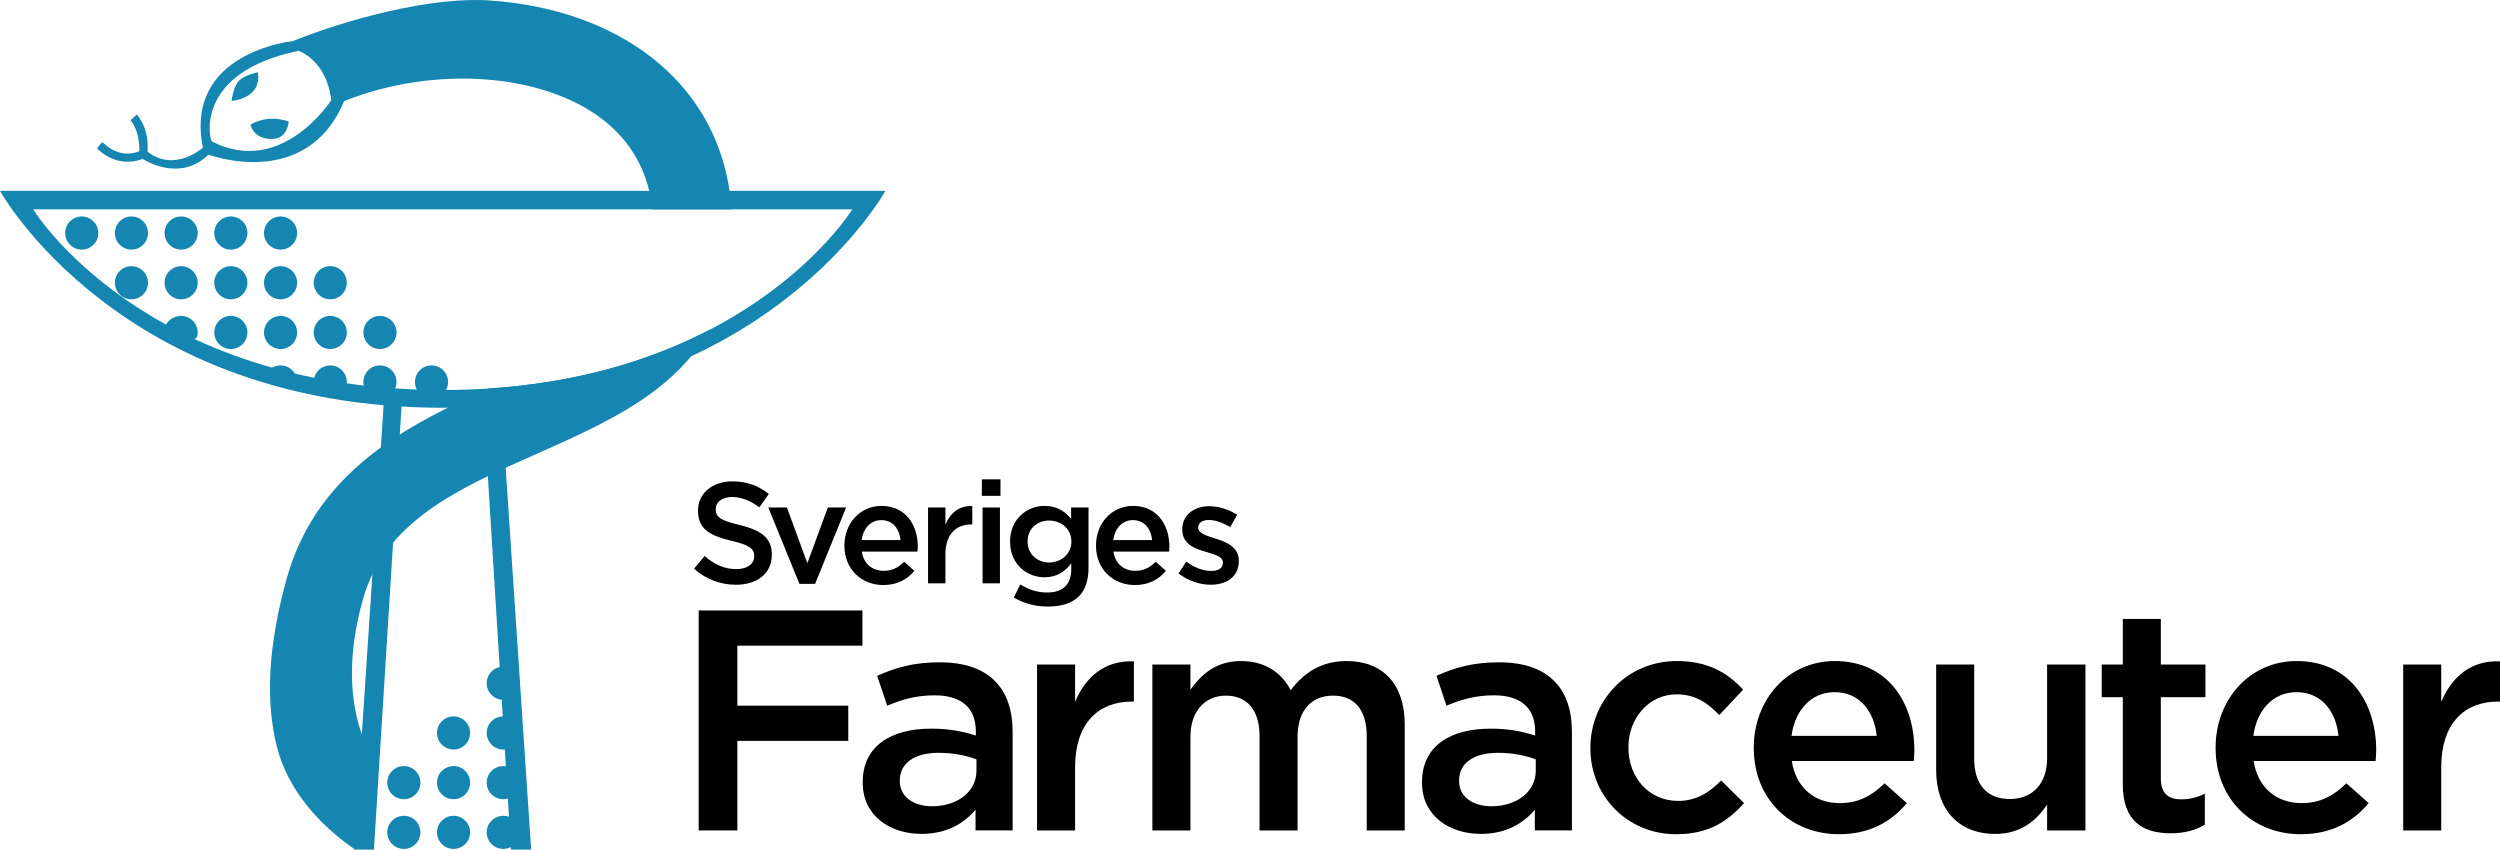 <?xml version="1.0" encoding="UTF-8"?>
<svg id="Lager_1" data-name="Lager 1" xmlns="http://www.w3.org/2000/svg" viewBox="0 0 3746.63 1273.29">
  <defs>
    <style>
      .cls-1 {
        fill: #1586b1;
      }
    </style>
  </defs>
  <path class="cls-1" d="M375.47,186.81s23.11-16.18,57.19-4.79c0,0-1.11,26.09-24.98,26.24-28.82.17-32.21-21.45-32.21-21.45M356.64,122.72c7.31-10.02,29.73-14.39,29.73-14.39,6.7,39.81-39.35,42.9-39.35,42.9,0,0,1.83-17.73,9.62-28.51M317.69,212.07c104.92,53.64,178.74-62,178.74-62-7.04-60.15-48.87-73.85-48.87-73.85-157.52,32.1-133.55,133.93-129.88,135.84M732.97,582.18c-56.87,25.42-114.37,52.84-165.44,90.76-70.94,52.56-116.01,115.93-137.77,193.78-27.5,98.3-32.46,183.37-14.71,252.76,16.51,64.6,63.8,117.33,117.27,153.81l16.51-156.5c-23.05-51.09-31.37-124.2-5.08-218.18,32.9-117.66,143.93-166.85,261.45-218.88,62.27-27.65,126.66-56.24,178.49-96.12,34.43-26.53,60.71-56.11,79.24-89.1-82.29,42.71-190.88,78.55-329.96,87.67M145.46,222.4s7.1-10.34,8.76-8.74c27.77,27.06,54.77,12.73,54.77,12.73-.65-35-13.47-46.09-13.47-46.09l9.5-8.72c20.65,24.64,15.91,55.59,15.91,55.59,40.84,32.16,83.17-5.86,83.17-5.86-28.93-143.24,134.58-159.71,134.58-159.71C519.75,29.06,645.83-5.35,733.87.7c95.26,6.56,179.02,35.99,242.23,85.04,45.13,35.09,78.34,78.95,98.68,130.4,12.02,30.36,19.16,63.01,21.79,97.59h-118.76c-6.29-55.8-31.04-100.86-74.29-134.46-90.15-70-253.28-81.62-387.84-27.71-56.53,135.51-203.34,80.13-203.34,80.13-43.21,43.05-98.72,6.47-98.72,6.47-40.09,15.42-68.15-15.76-68.15-15.76"/>
  <path class="cls-1" d="M663.46,584.46c448.08,0,613.84-270.74,613.84-270.74H49.64s165.78,270.74,613.81,270.74M0,286.05h1326.93s-179.18,325.05-663.48,325.05S0,286.05,0,286.05"/>
  <polyline class="cls-1" points="576.04 589.79 602.89 591.43 560.39 1273.29 530.83 1273.27"/>
  <polygon class="cls-1" points="765.81 1273.29 723.52 591.43 750.37 589.79 796.02 1273.27 765.81 1273.29 765.81 1273.29"/>
  <path class="cls-1" d="M779.03,1023.92c0,13.74-11.11,24.85-24.81,24.85s-24.85-11.11-24.85-24.85,11.11-24.84,24.85-24.84,24.81,11.14,24.81,24.84"/>
  <path class="cls-1" d="M704.54,1098.43c0,13.7-11.11,24.86-24.85,24.86s-24.81-11.16-24.81-24.86,11.11-24.81,24.81-24.81,24.85,11.08,24.85,24.81"/>
  <path class="cls-1" d="M779.03,1098.43c0,13.7-11.11,24.86-24.81,24.86s-24.85-11.16-24.85-24.86,11.11-24.81,24.85-24.81,24.81,11.08,24.81,24.81"/>
  <path class="cls-1" d="M704.54,1172.92c0,13.74-11.11,24.83-24.85,24.83s-24.81-11.09-24.81-24.83,11.11-24.82,24.81-24.82,24.85,11.08,24.85,24.82"/>
  <path class="cls-1" d="M779.03,1172.92c0,13.74-11.11,24.83-24.81,24.83s-24.85-11.09-24.85-24.83,11.11-24.82,24.85-24.82,24.81,11.08,24.81,24.82"/>
  <path class="cls-1" d="M704.54,1247.41c0,13.72-11.11,24.83-24.85,24.83s-24.81-11.11-24.81-24.83,11.11-24.81,24.81-24.81,24.85,11.11,24.85,24.81"/>
  <path class="cls-1" d="M779.03,1247.41c0,13.72-11.11,24.83-24.81,24.83s-24.85-11.11-24.85-24.83,11.11-24.81,24.85-24.81,24.81,11.11,24.81,24.81"/>
  <path class="cls-1" d="M630.06,1172.92c0,13.74-11.11,24.83-24.85,24.83s-24.83-11.09-24.83-24.83,11.13-24.82,24.83-24.82,24.85,11.08,24.85,24.82"/>
  <path class="cls-1" d="M630.06,1247.41c0,13.72-11.11,24.83-24.85,24.83s-24.83-11.11-24.83-24.83,11.13-24.81,24.83-24.81,24.85,11.11,24.85,24.81"/>
  <path class="cls-1" d="M519.75,572.46c0,13.7-11.12,7.86-24.81,7.86s-24.81,1.24-24.81-7.86c0-13.74,11.09-24.85,24.81-24.85s24.81,11.11,24.81,24.85"/>
  <path class="cls-1" d="M147.32,349.25c0,13.72-11.09,24.83-24.83,24.83s-24.83-11.11-24.83-24.83,11.14-24.85,24.83-24.85,24.83,11.11,24.83,24.85"/>
  <path class="cls-1" d="M221.82,349.25c0,13.72-11.11,24.83-24.81,24.83s-24.85-11.11-24.85-24.83,11.11-24.85,24.85-24.85,24.81,11.11,24.81,24.85"/>
  <path class="cls-1" d="M296.3,349.25c0,13.72-11.11,24.83-24.85,24.83s-24.81-11.11-24.81-24.83,11.11-24.85,24.81-24.85,24.85,11.11,24.85,24.85"/>
  <path class="cls-1" d="M370.78,349.25c0,13.72-11.11,24.83-24.81,24.83s-24.85-11.11-24.85-24.83,11.11-24.85,24.85-24.85,24.81,11.11,24.81,24.85"/>
  <path class="cls-1" d="M445.28,349.25c0,13.72-11.14,24.83-24.83,24.83s-24.81-11.11-24.81-24.83,11.11-24.85,24.81-24.85,24.83,11.11,24.83,24.85"/>
  <path class="cls-1" d="M221.82,423.71c0,13.74-11.11,24.88-24.81,24.88s-24.85-11.14-24.85-24.88,11.11-24.81,24.85-24.81,24.81,11.14,24.81,24.81"/>
  <path class="cls-1" d="M296.3,423.71c0,13.74-11.11,24.88-24.85,24.88s-24.81-11.14-24.81-24.88,11.11-24.81,24.81-24.81,24.85,11.14,24.85,24.81"/>
  <path class="cls-1" d="M370.78,423.71c0,13.74-11.11,24.88-24.81,24.88s-24.85-11.14-24.85-24.88,11.11-24.81,24.85-24.81,24.81,11.14,24.81,24.81"/>
  <path class="cls-1" d="M445.28,423.71c0,13.74-11.14,24.88-24.83,24.88s-24.81-11.14-24.81-24.88,11.11-24.81,24.81-24.81,24.83,11.14,24.83,24.81"/>
  <path class="cls-1" d="M519.75,423.71c0,13.74-11.12,24.88-24.81,24.88s-24.81-11.14-24.81-24.88,11.09-24.81,24.81-24.81,24.81,11.14,24.81,24.81"/>
  <path class="cls-1" d="M296.3,498.23c0,13.72-8.17,9.33-21.89,9.33s-27.25-5.34-27.77-9.33c-1.81-13.57,11.11-24.81,24.81-24.81s24.85,11.11,24.85,24.81"/>
  <path class="cls-1" d="M370.78,498.23c0,13.72-11.11,24.83-24.81,24.83s-24.85-11.11-24.85-24.83,11.11-24.81,24.85-24.81,24.81,11.11,24.81,24.81"/>
  <path class="cls-1" d="M445.28,498.23c0,13.72-11.14,24.83-24.83,24.83s-24.81-11.11-24.81-24.83,11.11-24.81,24.81-24.81,24.83,11.11,24.83,24.81"/>
  <path class="cls-1" d="M445.28,572.46c0,13.7-49.64,0-49.64,0,0-13.74,11.11-24.85,24.81-24.85s24.83,11.11,24.83,24.85"/>
  <path class="cls-1" d="M519.75,498.23c0,13.72-11.12,24.83-24.81,24.83s-24.81-11.11-24.81-24.83,11.09-24.81,24.81-24.81,24.81,11.11,24.81,24.81"/>
  <path class="cls-1" d="M594.27,572.46c0,13.7-11.16,24.81-24.85,24.81s-24.81-11.11-24.81-24.81,11.11-24.85,24.81-24.85,24.85,11.11,24.85,24.85"/>
  <path class="cls-1" d="M671.49,572.46c0,13.7-11.11,24.81-24.81,24.81s-24.85-11.11-24.85-24.81,11.14-24.85,24.85-24.85,24.81,11.11,24.81,24.85"/>
  <path class="cls-1" d="M594.27,498.23c0,13.72-11.16,24.83-24.85,24.83s-24.81-11.11-24.81-24.83,11.11-24.81,24.81-24.81,24.85,11.11,24.85,24.81"/>
  <path d="M1040.08,852.24l15.93-18.95c14.41,12.48,29.05,19.6,47.56,19.6,16.35,0,26.68-7.78,26.68-18.95v-.44c0-10.74-6.03-16.56-33.99-23.01-32.08-7.75-50.17-17.22-50.17-45v-.42c0-25.82,21.54-43.68,51.45-43.68,21.96,0,39.39,6.66,54.67,18.93l-14.23,20c-13.55-10.08-27.1-15.48-40.88-15.48-15.48,0-24.52,7.96-24.52,17.88v.42c0,11.6,6.87,16.79,35.95,23.66,31.83,7.76,48.19,19.17,48.19,44.12v.45c0,28.21-22.16,44.95-53.8,44.95-23.02,0-44.77-7.94-62.84-24.07"/>
  <polygon points="1151.39 760.55 1179.35 760.55 1209.91 844.06 1240.69 760.55 1268.03 760.55 1221.56 875.05 1198.09 875.05 1151.39 760.55 1151.39 760.55"/>
  <path d="M1349.62,809.4c-1.7-16.79-11.62-29.92-28.82-29.92-15.93,0-27.12,12.29-29.48,29.92h58.3ZM1265.48,817.8v-.44c0-32.5,23.03-59.18,55.53-59.18,36.15,0,54.45,28.42,54.45,61.11,0,2.38-.23,4.77-.44,7.34h-83.49c2.8,18.5,15.93,28.84,32.71,28.84,12.69,0,21.73-4.75,30.78-13.57l15.27,13.57c-10.75,12.9-25.61,21.3-46.47,21.3-32.94,0-58.34-23.88-58.34-58.97"/>
  <path d="M1390.82,760.55h26.05v25.61c7.11-17,20.24-28.61,40.24-27.78v27.54h-1.5c-22.81,0-38.74,14.85-38.74,44.98v43.28h-26.05v-113.64h0Z"/>
  <path d="M1472.5,760.55h26.05v113.64h-26.05v-113.64h0ZM1471.43,718.36h27.96v24.75h-27.96v-24.75h0Z"/>
  <path d="M1605.66,811.76v-.42c0-18.51-15.29-31.2-33.38-31.2s-32.27,12.48-32.27,31.2v.42c0,18.53,14.41,31.22,32.27,31.22s33.38-12.69,33.38-31.22M1519.34,895.48l9.68-19.58c12.27,7.54,24.96,12.06,40.47,12.06,23.23,0,35.94-12.06,35.94-34.85v-8.85c-9.47,12.27-21.32,20.89-40.04,20.89-26.68,0-51.64-19.8-51.64-53.16v-.42c0-33.59,25.17-53.4,51.64-53.4,19.16,0,30.99,8.83,39.83,19.37v-17h26.1v90.38c0,19.18-4.96,33.38-14.46,42.86-10.36,10.33-26.28,15.25-46.74,15.25-18.7,0-36.16-4.71-50.78-13.55"/>
  <path d="M1726.65,809.4c-1.7-16.79-11.6-29.92-28.8-29.92-15.95,0-27.12,12.29-29.48,29.92h58.28ZM1642.53,817.8v-.44c0-32.5,23.03-59.18,55.53-59.18,36.13,0,54.43,28.42,54.43,61.11,0,2.38-.21,4.77-.42,7.34h-83.49c2.78,18.5,15.91,28.84,32.71,28.84,12.69,0,21.71-4.75,30.76-13.57l15.27,13.57c-10.75,12.9-25.61,21.3-46.45,21.3-32.96,0-58.34-23.88-58.34-58.97"/>
  <path d="M1766.2,859.33l11.64-17.64c12.48,9.24,25.59,13.99,37.23,13.99s17.62-4.75,17.62-12.29v-.42c0-8.81-12.04-11.83-25.4-15.93-16.76-4.75-35.5-11.61-35.5-33.36v-.42c0-21.53,17.86-34.66,40.46-34.66,14.2,0,29.69,4.96,41.77,12.94l-10.36,18.49c-10.97-6.69-22.59-10.76-32.06-10.76-10.11,0-15.93,4.75-15.93,11.2v.4c0,8.42,12.3,11.87,25.61,16.15,16.58,5.19,35.3,12.69,35.3,33.15v.44c0,23.89-18.51,35.72-42.19,35.72-16.13,0-33.97-5.82-48.19-17"/>
  <polygon points="1047.08 914.87 1292.46 914.87 1292.46 967.63 1105.03 967.63 1105.03 1057.57 1271.27 1057.57 1271.27 1110.34 1105.03 1110.34 1105.03 1244.54 1047.08 1244.54 1047.08 914.87 1047.08 914.87"/>
  <path d="M1463.39,1155.05v-16.96c-14.6-5.65-33.9-9.87-56.51-9.87-36.74,0-58.4,15.53-58.4,41.43v.97c0,24.01,21.19,37.68,48.51,37.68,37.69,0,66.4-21.68,66.4-53.25M1292.91,1172.97v-.95c0-53.68,41.91-80.04,102.67-80.04,27.79,0,47.56,4.25,66.89,10.34v-6.09c0-35.34-21.68-54.19-61.7-54.19-27.8,0-48.51,6.14-71.12,15.53l-15.08-44.73c27.33-12.25,54.16-20.27,93.72-20.27,37.2,0,65,9.91,82.44,27.79,18.36,17.88,26.85,44.29,26.85,76.77v147.39h-55.59v-31.07c-16.96,20.25-42.86,36.28-81.01,36.28-46.62,0-88.07-26.82-88.07-76.76"/>
  <path d="M1554.19,995.88h56.99v56.03c15.55-37.19,44.27-62.63,88.11-60.76v60.29h-3.3c-49.95,0-84.81,32.53-84.81,98.45v94.65h-56.99v-248.66h0Z"/>
  <path d="M1727.03,995.88h57v37.67c16.01-22.13,37.67-42.88,75.84-42.88,35.78,0,61.2,17.43,74.39,43.82,19.77-26.39,46.16-43.82,83.83-43.82,54.18,0,87.1,34.41,87.1,95.17v158.7h-56.94v-141.29c0-39.56-18.38-60.75-50.42-60.75s-53.23,21.68-53.23,61.7v140.34h-56.96v-141.77c0-38.59-18.84-60.27-50.4-60.27s-53.21,23.53-53.21,61.7v140.34h-57v-248.66h0Z"/>
  <path d="M2301.58,1155.05v-16.96c-14.57-5.65-33.9-9.87-56.51-9.87-36.74,0-58.38,15.53-58.38,41.43v.97c0,24.01,21.15,37.68,48.49,37.68,37.69,0,66.4-21.68,66.4-53.25M2131.1,1172.97v-.95c0-53.68,41.91-80.04,102.67-80.04,27.81,0,47.56,4.25,66.89,10.34v-6.09c0-35.34-21.7-54.19-61.7-54.19-27.77,0-48.51,6.14-71.12,15.53l-15.08-44.73c27.31-12.25,54.16-20.27,93.72-20.27,37.2,0,65,9.91,82.39,27.79,18.41,17.88,26.9,44.29,26.9,76.77v147.39h-55.59v-31.07c-16.96,20.25-42.86,36.28-81.01,36.28-46.62,0-88.07-26.82-88.07-76.76"/>
  <path d="M2383.45,1121.62v-.92c0-70.68,54.65-130.03,129.5-130.03,46.66,0,75.86,17.44,99.41,42.88l-35.79,38.13c-17.46-18.34-35.78-31.07-64.06-31.07-41.45,0-72.06,35.8-72.06,79.12v.97c0,44.28,30.61,79.6,74.41,79.6,26.85,0,46.64-12.27,64.52-30.63l34.37,33.92c-24.49,27.32-53.21,46.62-101.72,46.62-73.93,0-128.58-57.96-128.58-128.59"/>
  <path d="M2812.51,1102.77c-3.78-36.74-25.49-65.46-63.13-65.46-34.86,0-59.35,26.87-64.56,65.46h127.69ZM2628.3,1121.18v-.97c0-71.13,50.42-129.54,121.54-129.54,79.12,0,119.14,62.17,119.14,133.79,0,5.18-.46,10.35-.93,15.98h-182.75c6.13,40.53,34.85,63.15,71.6,63.15,27.79,0,47.56-10.37,67.35-29.68l33.43,29.68c-23.55,28.22-56.05,46.62-101.73,46.62-72.06,0-127.65-52.29-127.65-129.03"/>
  <path d="M2901.65,1154.13v-158.25h56.98v141.28c0,38.62,19.33,60.29,53.21,60.29s56.07-22.58,56.07-61.23v-140.34h57.44v248.65h-57.44v-38.59c-16.03,23.57-39.07,43.81-77.73,43.81-56.03,0-88.53-37.7-88.53-95.62"/>
  <path d="M3181.34,1175.77v-130.93h-31.58v-48.97h31.58v-68.28h56.99v68.28h66.87v48.97h-66.87v122.02c0,22.13,11.28,31.07,30.61,31.07,12.71,0,24.02-2.83,35.32-8.48v46.62c-14.12,7.98-29.67,12.73-51.33,12.73-41.91,0-71.59-18.39-71.59-73.03"/>
  <path d="M3504.61,1102.77c-3.76-36.74-25.42-65.46-63.13-65.46-34.84,0-59.33,26.87-64.52,65.46h127.65ZM3320.44,1121.18v-.97c0-71.13,50.4-129.54,121.52-129.54,79.14,0,119.16,62.17,119.16,133.79,0,5.18-.46,10.35-.95,15.98h-182.73c6.11,40.53,34.88,63.15,71.62,63.15,27.77,0,47.54-10.37,67.31-29.68l33.43,29.68c-23.53,28.22-56.03,46.62-101.73,46.62-72.04,0-127.63-52.29-127.63-129.03"/>
  <path d="M3601.59,995.88h56.97v56.03c15.57-37.19,44.27-62.63,88.07-60.76v60.29h-3.3c-49.92,0-84.77,32.53-84.77,98.45v94.65h-56.97v-248.66h0Z"/>
</svg>